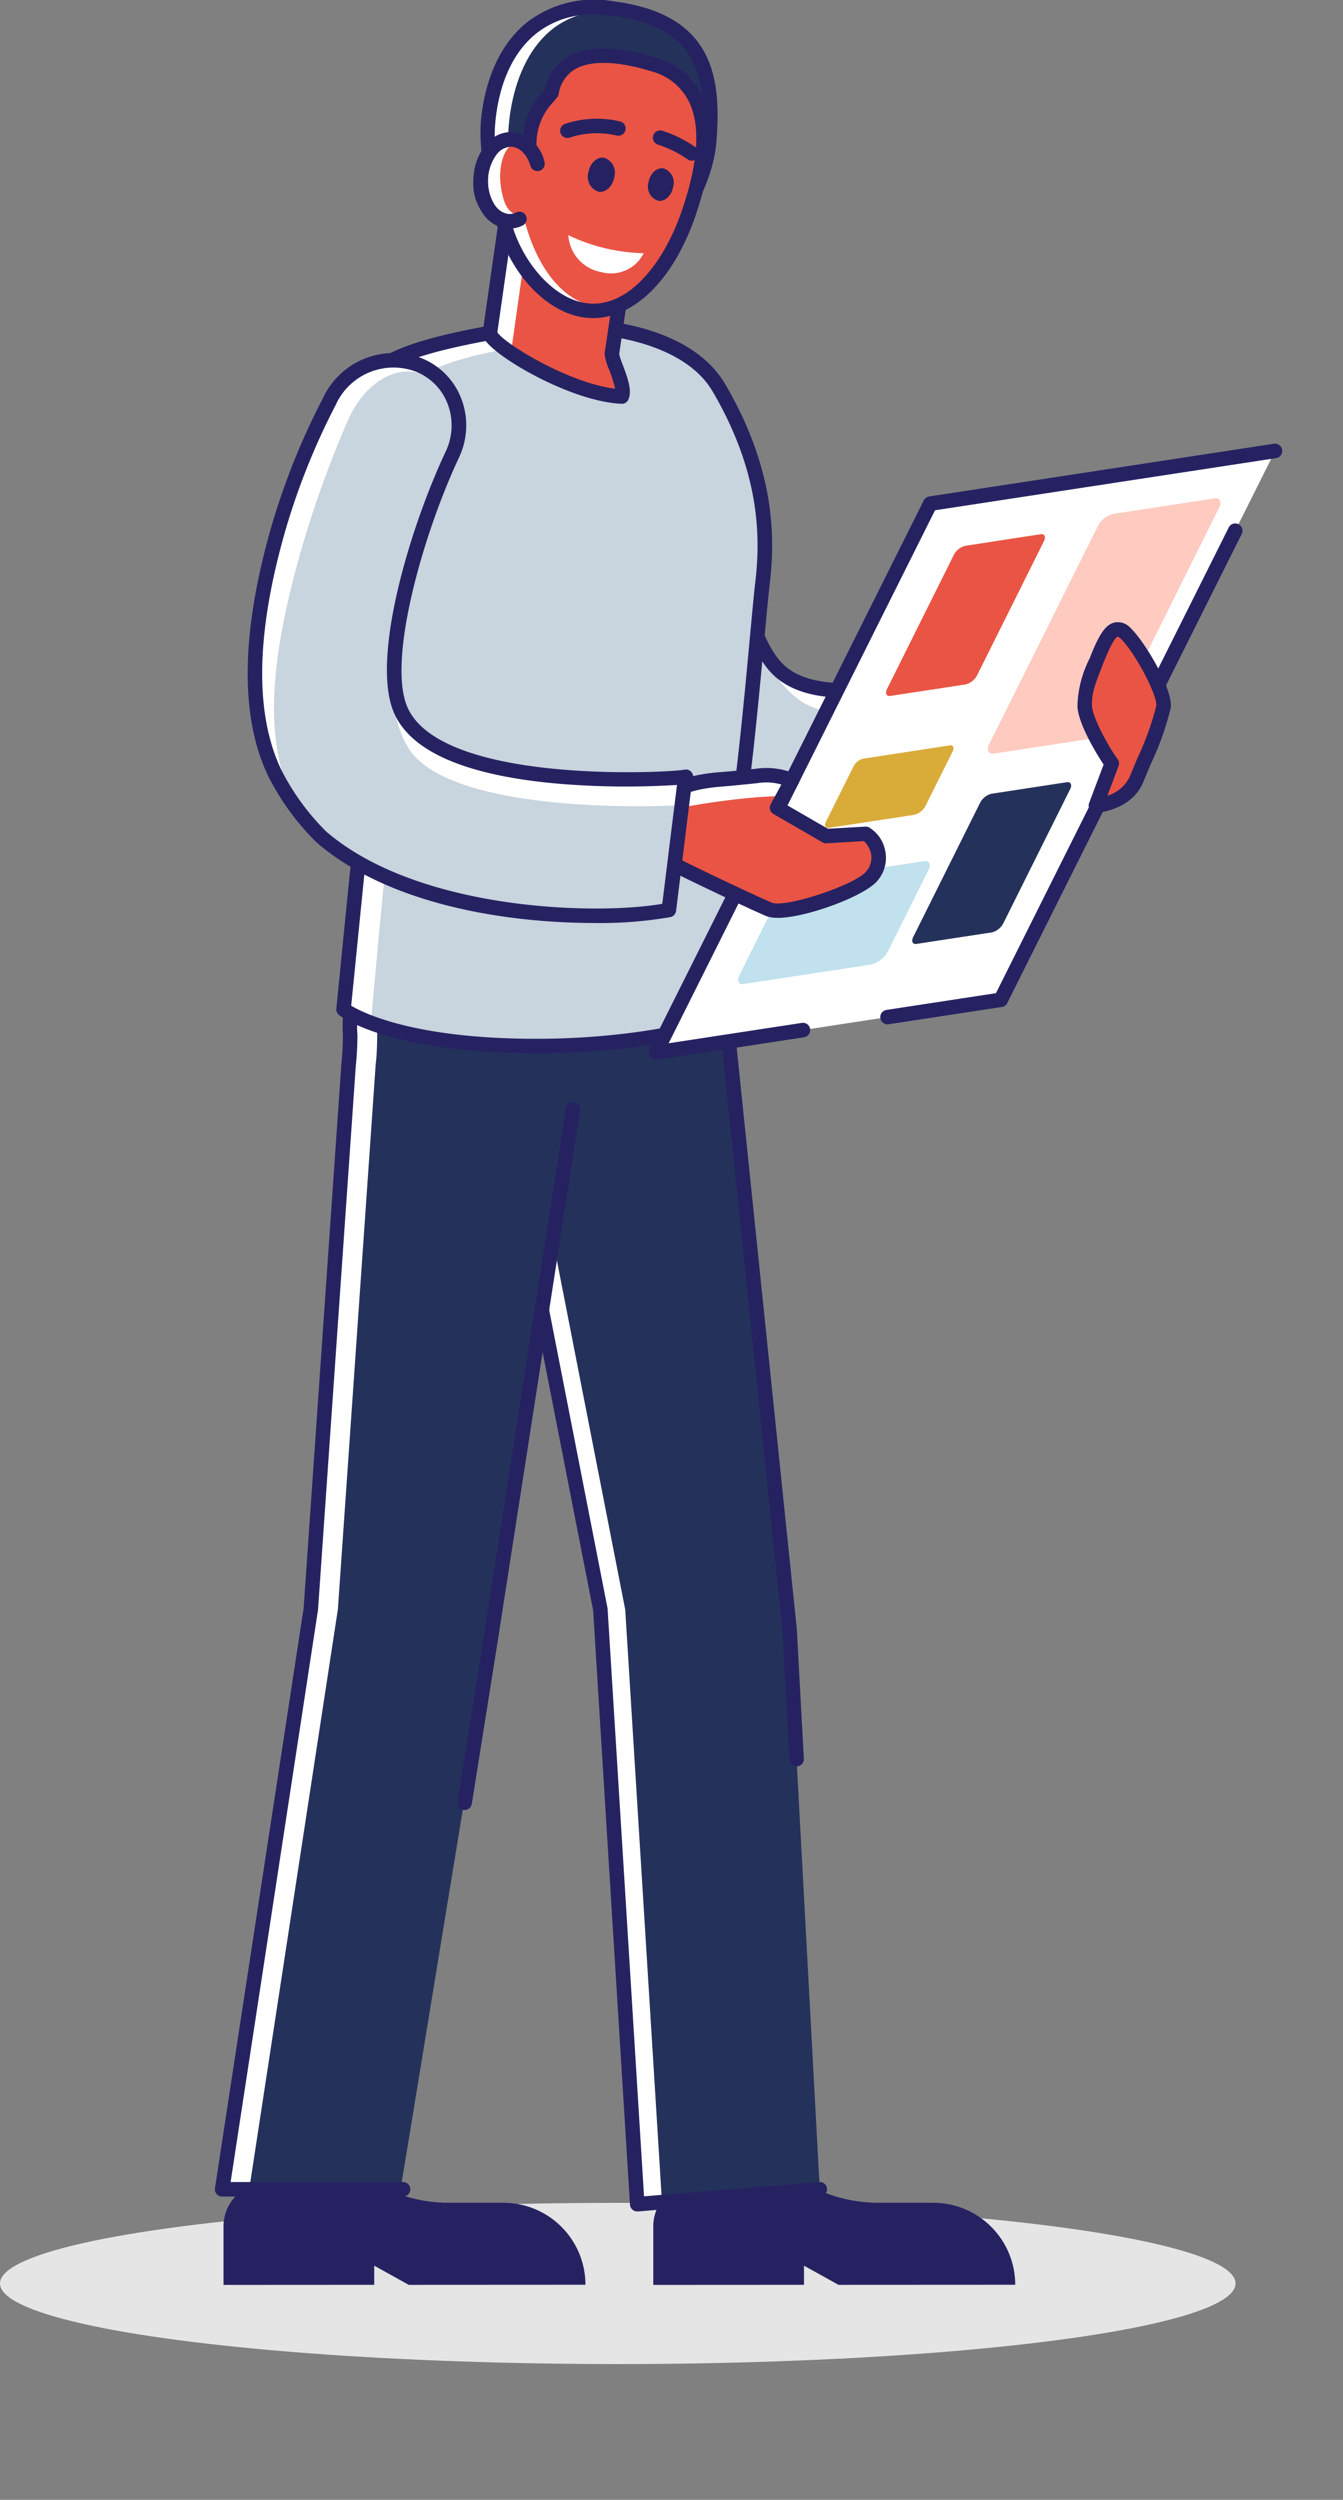 <svg id="Group_214" data-name="Group 214" xmlns="http://www.w3.org/2000/svg" xmlns:xlink="http://www.w3.org/1999/xlink" width="125" height="232.637" viewBox="0 0 125 232.637">
  <rect x="0" y="0" width="125" height="232.637" fill="#808080" stroke="none"/>
  <defs>
    <clipPath id="clip-path">
      <rect id="Rectangle_307" data-name="Rectangle 307" width="99.358" height="212.637" fill="none"/>
    </clipPath>
  </defs>
<ellipse id="Ellipse_421" data-name="Ellipse 421" cx="57.5" cy="7.5" rx="57.5" ry="7.5" transform="translate(0 205)" fill="#e5e5e5"/>
  <g id="Group_213" data-name="Group 213" clip-path="url(#clip-path)" transform="translate(20 0)">
    <path id="Path_889" data-name="Path 889" d="M84.267,291.644l-5.088,0a13.744,13.744,0,0,1-6.939-1.875l-9.964.006a4.064,4.064,0,0,0-4.062,4.066l0,5.448,14.028-.008V297.5l3.215,1.784,16.445-.009a7.634,7.634,0,0,0-7.638-7.629" transform="translate(-17.409 -86.655)" fill="#262262"/>
    <path id="Path_890" data-name="Path 890" d="M36.162,135.382,58.2,132.391l5.662,58.862,2.806,52.074L50.111,244.71l-3.433-55.356L36.115,135.388Z" transform="translate(-10.8 -39.591)" fill="#fff"/>
    <path id="Path_891" data-name="Path 891" d="M58.905,132.337,65.279,191.2l2.807,52.074-14.671,1.458-3.433-55.356L39.419,135.41Z" transform="translate(-11.788 -39.575)" fill="#24325b"/>
    <path id="Path_892" data-name="Path 892" d="M49.822,245.1a.678.678,0,0,1-.676-.635l-3.43-55.311L35.162,135.23a.678.678,0,0,1,.566-.8l22.093-3a.677.677,0,0,1,.764.6l6.089,58.863.656,12.07a.677.677,0,0,1-1.352.074L63.324,191,57.31,132.867l-20.682,2.807,10.425,53.262a.742.742,0,0,1,.011.088l3.391,54.667,16.3-1.327a.669.669,0,0,1,.73.619.676.676,0,0,1-.619.73L49.878,245.1l-.055,0" transform="translate(-10.511 -39.302)" fill="#262262"/>
    <path id="Path_893" data-name="Path 893" d="M27.2,291.644l-5.088,0a13.744,13.744,0,0,1-6.939-1.875l-9.964.006a4.064,4.064,0,0,0-4.062,4.066l0,5.448,14.028-.008V297.5l3.215,1.784,16.445-.009a7.634,7.634,0,0,0-7.638-7.629" transform="translate(-0.344 -86.655)" fill="#262262"/>
    <path id="Path_894" data-name="Path 894" d="M9.218,188.515l3.519-50.706c.359-2.9-.266-5.7,1.171-8.225l21.014,4.045-9.247,58.565-8.23,50.294H.966Z" transform="translate(-0.289 -38.752)" fill="#fff"/>
    <path id="Path_895" data-name="Path 895" d="M12.812,188.515l3.519-50.706c.359-2.9-.266-5.7,1.171-8.225l18.736,4.045-9.346,58.565-8.244,50.294H4.56Z" transform="translate(-1.364 -38.752)" fill="#24325b"/>
    <path id="Path_896" data-name="Path 896" d="M17.513,242.876H.676a.677.677,0,0,1-.669-.779L8.26,188.124l3.514-50.65a25.263,25.263,0,0,0,.14-2.732,11.449,11.449,0,0,1,1.117-5.781.677.677,0,1,1,1.176.67,10.27,10.27,0,0,0-.94,5.131,25.882,25.882,0,0,1-.147,2.842L9.6,188.273,1.465,241.522H17.513a.677.677,0,0,1,0,1.354" transform="translate(0 -38.463)" fill="#262262"/>
    <path id="Path_897" data-name="Path 897" d="M32.876,212.21a.7.7,0,0,1-.107-.008.677.677,0,0,1-.562-.775L34.489,197.1l7.8-50.172a.677.677,0,1,1,1.337.208l-7.8,50.174-2.283,14.326a.678.678,0,0,1-.668.571" transform="translate(-9.629 -43.767)" fill="#262262"/>
    <path id="Path_898" data-name="Path 898" d="M65.63,89.633c9.656,4.055,26.554-2.18,31.3-5.272l-3.405-11.31.028-.021c-.361.271-19.475,9.388-25.775,3.88-3.785-3.31-5.233-15.359-5.02-22.461a6.026,6.026,0,0,0-12.046-.362,81.259,81.259,0,0,0,.707,12.059c1.274,9.387,4.108,16.061,8.426,19.836a21.3,21.3,0,0,0,5.786,3.651" transform="translate(-15.161 -14.427)" fill="#fff"/>
    <path id="Path_899" data-name="Path 899" d="M97.877,84.378l-2.692-8.939c-.361.271-18.611,8.43-24.6,4.2-5.392-3.812-6.744-14.8-6.863-21.593-.058-3.327.03-8.58-5.154-9.667-3.257-.683-4.6,3.12-4.7,6.447a89.361,89.361,0,0,0,.781,12.2c1.274,9.387,3.441,15.812,7.5,19.866,2.8,2.793,12.684,9.531,35.727-2.513" transform="translate(-16.108 -14.444)" fill="#c8d4de"/>
    <path id="Path_900" data-name="Path 900" d="M73.306,91.208a26.149,26.149,0,0,1-8.238-1.221l-.048-.018A23.887,23.887,0,0,1,58.7,86.16c-4.445-3.886-7.356-10.7-8.652-20.255A60.062,60.062,0,0,1,49.679,53.9l.009-.125a6.7,6.7,0,0,1,13.4.407c-.218,7.249,1.326,18.9,4.788,21.931,5.632,4.925,23.477-3.057,24.962-3.939a.667.667,0,0,1,1.053.613l3.34,11.091a.678.678,0,0,1-.279.763c-3.238,2.11-13.624,6.568-23.645,6.568m-7.786-2.5c10.415,3.445,25.2-1.879,30.264-4.937L92.753,73.7c-3.87,1.824-19.75,8.688-25.769,3.427-3.993-3.491-5.474-15.546-5.251-22.99a5.348,5.348,0,1,0-10.692-.322c0,.022,0,.081-.012.178a58.671,58.671,0,0,0,.358,11.726c1.251,9.22,4.011,15.753,8.2,19.418a22.488,22.488,0,0,0,5.931,3.569" transform="translate(-14.813 -14.138)" fill="#262262"/>
    <path id="Path_901" data-name="Path 901" d="M31.653,43.781c7.9-.941,16.505-.484,19.928,4.619a28.859,28.859,0,0,1,4.5,18.866c-.442,3.705-1.421,17.117-2.723,24.254l1.454,15.722s-8.734,3.613-22.946,3.011c-11.123-.47-14.775-3.349-14.775-3.349s1.122-11.54,2.255-21.594c1.075-9.529-2.712-26.492-1.619-31.165,1.529-6.538,5.893-9.407,13.931-10.365" transform="translate(-5.109 -12.975)" fill="#fff"/>
    <path id="Path_902" data-name="Path 902" d="M38.5,45.159c7.9-.941,11.515.042,14.554,4.39,4.459,6.381,4.63,13.149,4.044,18.066-.442,3.705-1.421,17.117-2.723,24.254l1.518,15.806s-6.93,3.645-21.142,3.044c-11.122-.47-14.035-2.123-14.035-2.123s1.2-13.775,2.334-23.83c1.074-9.529-1.684-25.566-1.7-30.376-.02-6.714,9.112-8.273,17.15-9.231" transform="translate(-6.195 -13.407)" fill="#c8d4de"/>
    <path id="Path_903" data-name="Path 903" d="M34.79,110.661q-1.571,0-3.245-.069c-11.212-.475-15.009-3.371-15.165-3.494a.676.676,0,0,1-.254-.6L17.349,94.18,18.38,84.9c.784-6.956-.337-17.876-1.079-25.1-.268-2.613-.481-4.677-.543-5.955-.349-7.2,3.311-9.082,14.489-11.065C39,41.4,48.894,42.563,52.306,48.362c4.753,8.081,4.647,14.511,4.155,18.645-.124,1.04-.289,2.83-.5,5.1-.512,5.562-1.283,13.951-2.216,19.105l1.445,15.631a.676.676,0,0,1-.415.688c-.334.139-7.723,3.131-19.988,3.132m-17.278-4.436c1.056.632,5.074,2.632,14.09,3.013,12.068.509,20.223-2.08,22.2-2.786L52.391,91.244a.671.671,0,0,1,.008-.184c.928-5.088,1.7-13.507,2.216-19.079.21-2.277.375-4.077.5-5.134.47-3.939.568-10.071-3.977-17.8-2.947-5.01-12.119-6.278-19.655-4.94-11.287,2-13.662,3.719-13.374,9.665.06,1.241.271,3.289.537,5.882.749,7.285,1.879,18.293,1.079,25.392L18.7,94.322Z" transform="translate(-4.821 -12.635)" fill="#262262"/>
    <path id="Path_904" data-name="Path 904" d="M38.108,28.352,36.531,39.394c-.306,1,7.481,5.795,12.266,5.983.594-.413-.892-3.237-.924-3.96L49.2,32.448Z" transform="translate(-10.922 -8.479)" fill="#fff"/>
    <path id="Path_905" data-name="Path 905" d="M40.776,32.187,39.351,42.273A15.108,15.108,0,0,0,49.43,46.747c.568-.395-.892-3.237-.924-3.96l1.328-8.969Z" transform="translate(-11.768 -9.625)" fill="#ea5444"/>
    <path id="Path_906" data-name="Path 906" d="M48.508,45.765h-.027c-4.513-.177-11.433-4.144-12.657-5.871a1.148,1.148,0,0,1-.247-.918l1.571-11.008a.677.677,0,0,1,.9-.539l11.094,4.1a.677.677,0,0,1,.435.734l-1.316,8.887a8.789,8.789,0,0,0,.341,1.01c.418,1.108.89,2.364.521,3.205a.676.676,0,0,1-.62.405M36.925,39.114c.643,1.044,6.668,4.741,10.962,5.246a11.7,11.7,0,0,0-.547-1.728,5.632,5.632,0,0,1-.432-1.473.617.617,0,0,1,.007-.13L48.162,32.6,38.37,28.988Zm-.683-.008h0Z" transform="translate(-10.633 -8.19)" fill="#262262"/>
    <path id="Path_907" data-name="Path 907" d="M56.826,13.444c-.467,5.681-5.974,12.982-11.657,12.516s-9.388-8.524-8.922-14.206S39.907.067,47.819,1.078c8.861,1.132,9.473,6.684,9.007,12.366" transform="translate(-10.828 -0.289)" fill="#fff"/>
    <path id="Path_908" data-name="Path 908" d="M57.632,13.757c-.461,5.616-5.5,12.867-10.651,12.444s-8.454-8.359-7.992-13.976S42.385.656,49.551,1.6c8.025,1.058,8.543,6.541,8.081,12.157" transform="translate(-11.647 -0.449)" fill="#24325b"/>
    <path id="Path_909" data-name="Path 909" d="M45.384,26.368c-.186,0-.372-.008-.559-.023-2.832-.233-5.425-2.182-7.3-5.488a17.161,17.161,0,0,1-2.24-9.447c.192-2.34,1.006-6.664,4.3-9.329A10.222,10.222,0,0,1,47.616.118c9.281,1.186,10.1,6.993,9.6,13.092-.493,6-6.076,13.158-11.827,13.158M45.83,1.354a8.324,8.324,0,0,0-5.4,1.778c-2.9,2.348-3.624,6.263-3.8,8.388-.6,7.372,4.539,13.167,8.3,13.476,5.088.407,10.471-6.348,10.927-11.9.53-6.454-.694-10.652-8.418-11.639a12.8,12.8,0,0,0-1.614-.107m10.707,11.8h0Z" transform="translate(-10.539 0)" fill="#262262"/>
    <path id="Path_910" data-name="Path 910" d="M54.629,22.12c2.113-6.114,2.434-12.16-3.255-13.922-3.26-1.009-8.594-1.894-9.488,2.646a6.6,6.6,0,0,0-2.054,5.2,2.306,2.306,0,0,0-1.659-.868c-1.514-.051-2.8,1.613-2.873,3.718-.063,1.857.84,3.434,2.094,3.816.947,3.843,3.625,7.11,6.5,8.106,4.437,1.533,8.618-2.584,10.731-8.7" transform="translate(-10.555 -2.208)" fill="#fff"/>
    <path id="Path_911" data-name="Path 911" d="M55.4,22.12c2.113-6.114,2.434-12.16-3.255-13.922-3.26-1.009-8.594-1.894-9.488,2.646a6.6,6.6,0,0,0-2.054,5.2c-.449-.522-.246-.546-.882-.568C38.206,15.426,37.6,17.806,38,19.914c.346,1.825.833,2.176,2.087,2.557.947,3.843,2.927,7.022,5.793,8.056,3.766,1.358,7.41-2.293,9.522-8.407" transform="translate(-11.327 -2.208)" fill="#ea5444"/>
    <path id="Path_912" data-name="Path 912" d="M45.467,31.524a6.342,6.342,0,0,1-2.078-.355c-3.065-1.059-5.785-4.345-6.852-8.24a4.5,4.5,0,0,1-2.2-4.345,5.315,5.315,0,0,1,1.036-3.058,3.059,3.059,0,0,1,2.536-1.312,2.688,2.688,0,0,1,1.037.249,6.47,6.47,0,0,1,1.776-3.908c.082-.1.165-.2.248-.3a4.526,4.526,0,0,1,2.1-3.041c2.276-1.358,5.725-.724,8.217.048a6.8,6.8,0,0,1,4.272,3.425c1.321,2.609,1.127,6.432-.578,11.365-2.051,5.936-5.7,9.472-9.513,9.472M37.816,15.565a1.781,1.781,0,0,0-1.373.788,3.959,3.959,0,0,0-.755,2.277c-.051,1.5.643,2.85,1.614,3.146a.677.677,0,0,1,.46.486c.878,3.559,3.373,6.7,6.069,7.627,4.326,1.5,8.074-3.081,9.87-8.279,1.581-4.572,1.8-8.041.649-10.311a5.429,5.429,0,0,0-3.465-2.744c-3.15-.974-5.679-1.038-7.122-.177a3.234,3.234,0,0,0-1.5,2.308.674.674,0,0,1-.135.292c-.123.154-.247.3-.369.447a5.569,5.569,0,0,0-1.538,4.34.677.677,0,0,1-1.19.433,1.659,1.659,0,0,0-1.168-.632h-.045" transform="translate(-10.267 -1.92)" fill="#262262"/>
    <path id="Path_913" data-name="Path 913" d="M37.694,26.513H37.6A3.073,3.073,0,0,1,35.16,25.03a5.6,5.6,0,0,1,.212-6.18,3.058,3.058,0,0,1,2.536-1.312,3.51,3.51,0,0,1,3.032,2.756.677.677,0,1,1-1.3.39c-.32-1.063-1.02-1.768-1.783-1.794a1.772,1.772,0,0,0-1.419.788,4.251,4.251,0,0,0-.158,4.6,1.764,1.764,0,0,0,1.362.883,1.415,1.415,0,0,0,.669-.149.677.677,0,1,1,.6,1.215,2.738,2.738,0,0,1-1.218.289" transform="translate(-10.267 -5.244)" fill="#262262"/>
    <path id="Path_914" data-name="Path 914" d="M46.933,31.222A17.067,17.067,0,0,0,53.945,32.9,3.391,3.391,0,0,1,50,34.659a3.725,3.725,0,0,1-3.068-3.437" transform="translate(-14.035 -9.337)" fill="#fff"/>
    <path id="Path_915" data-name="Path 915" d="M46.523,17.555a.677.677,0,0,1-.234-1.312,9.342,9.342,0,0,1,5.209-.211.677.677,0,0,1-.362,1.3,8.086,8.086,0,0,0-4.379.177.684.684,0,0,1-.234.041" transform="translate(-13.71 -4.712)" fill="#262262"/>
    <path id="Path_916" data-name="Path 916" d="M61.782,20.13a.677.677,0,0,1-.42-.146,10.651,10.651,0,0,0-2.716-1.343.677.677,0,1,1,.417-1.288A11.886,11.886,0,0,1,62.2,18.923a.677.677,0,0,1-.421,1.208" transform="translate(-17.398 -5.18)" fill="#262262"/>
    <path id="Path_917" data-name="Path 917" d="M57.562,23.663a1.383,1.383,0,0,0,.9,1.7c.636.105,1.262-.484,1.4-1.316a1.384,1.384,0,0,0-.9-1.7c-.636-.1-1.263.485-1.4,1.316" transform="translate(-17.206 -6.679)" fill="#262262"/>
    <path id="Path_918" data-name="Path 918" d="M49.581,22.321a1.452,1.452,0,0,0,.949,1.78c.667.11,1.326-.509,1.469-1.382a1.452,1.452,0,0,0-.949-1.78c-.667-.11-1.326.509-1.469,1.382" transform="translate(-14.819 -6.258)" fill="#262262"/>
    <path id="Path_919" data-name="Path 919" d="M58.556,115.85l32.1-4.908,25.536-51.077-32.1,4.908Z" transform="translate(-17.511 -17.902)" fill="#fff"/>
    <path id="Path_920" data-name="Path 920" d="M89.025,116.111a.677.677,0,0,1-.1-1.346l10.193-1.559,21.666-43.337a.677.677,0,0,1,1.211.606l-21.823,43.65a.675.675,0,0,1-.5.366L89.128,116.1a.736.736,0,0,1-.1.008" transform="translate(-26.42 -20.782)" fill="#262262"/>
    <path id="Path_921" data-name="Path 921" d="M58.267,116.239a.677.677,0,0,1-.606-.979L83.2,64.182a.68.68,0,0,1,.5-.367l32.1-4.908a.677.677,0,0,1,.2,1.339L84.251,65.1,59.457,114.7l12.428-1.9a.677.677,0,0,1,.2,1.338l-13.72,2.1a.723.723,0,0,1-.1.008" transform="translate(-17.222 -17.614)" fill="#262262"/>
    <path id="Path_922" data-name="Path 922" d="M103.177,89.918l10.373-1.586,10.613-21.3c.266-.532.069-.941-.416-.867l-9.431,1.442a2.225,2.225,0,0,0-1.459,1.178l-10.1,20.262c-.265.532-.068.941.417.866" transform="translate(-30.694 -19.785)" fill="#ffcac0"/>
    <path id="Path_923" data-name="Path 923" d="M81.356,106.635l7.952-1.216a1.65,1.65,0,0,0,1.084-.874l2.51-5.037c.169-.339.043-.6-.267-.553l-8.05,1.231a1.421,1.421,0,0,0-.93.751l-2.565,5.145c-.168.339-.043.6.267.553" transform="translate(-24.227 -29.59)" fill="#d9ab39"/>
    <path id="Path_924" data-name="Path 924" d="M70,125.753l11.848-1.811a2.463,2.463,0,0,0,1.614-1.3l3.74-7.5c.252-.505.065-.894-.4-.824l-11.994,1.834a2.115,2.115,0,0,0-1.387,1.12l-3.82,7.665c-.252.505-.064.894.4.824" transform="translate(-20.782 -34.182)" fill="#c0e1ed"/>
    <path id="Path_925" data-name="Path 925" d="M89.52,85.972,96.527,84.9a1.655,1.655,0,0,0,1.084-.876l6.208-12.457c.2-.4.051-.7-.31-.644L96.5,72a1.653,1.653,0,0,0-1.084.875L89.21,85.328c-.2.4-.05.7.31.644" transform="translate(-26.652 -21.208)" fill="#ea5444"/>
    <path id="Path_926" data-name="Path 926" d="M93,118.893l7.007-1.071a1.655,1.655,0,0,0,1.084-.875l6.208-12.457c.2-.4.051-.7-.31-.644l-7.007,1.072a1.652,1.652,0,0,0-1.084.875l-6.208,12.457c-.2.4-.051.7.31.644" transform="translate(-27.693 -31.053)" fill="#24325b"/>
    <path id="Path_927" data-name="Path 927" d="M116.544,99.957s2.871-.177,3.8-2.49,2.322-5.315,2.488-6.694-2.24-5.64-3.554-6.867c-1.089-1.018-1.8.335-2.711,2.642-.779,1.975-1.1,2.837-1.07,4.131.036,1.389,1.812,4.408,2.519,5.36Z" transform="translate(-34.539 -24.989)" fill="#ea5444"/>
    <path id="Path_928" data-name="Path 928" d="M116.254,100.344a.677.677,0,0,1-.634-.915l1.35-3.583c-.749-1.11-2.4-3.9-2.437-5.439a10.306,10.306,0,0,1,1.118-4.4c.819-2.076,1.408-3.169,2.347-3.381a1.576,1.576,0,0,1,1.456.493c1.316,1.231,3.976,5.686,3.763,7.443a26.146,26.146,0,0,1-1.825,5.16c-.247.587-.49,1.166-.708,1.706-1.079,2.678-4.255,2.9-4.389,2.912h-.042m2.037-16.395c-.182.04-.575.517-1.38,2.556-.784,1.986-1.054,2.73-1.024,3.865.029,1.072,1.565,3.869,2.387,4.975a.678.678,0,0,1,.09.642l-1.038,2.755a3.328,3.328,0,0,0,2.1-1.819c.22-.547.466-1.131.716-1.724a26.788,26.788,0,0,0,1.729-4.8c.122-1.011-2.035-5.068-3.344-6.291-.161-.151-.238-.161-.239-.161" transform="translate(-34.25 -24.699)" fill="#262262"/>
    <path id="Path_929" data-name="Path 929" d="M68,103a11.556,11.556,0,0,1,3.559.434l-1.647,2.522,4.157,2.346,4.105.083a2.659,2.659,0,0,1,.568,3.925,7.37,7.37,0,0,1-4.585,2.5c-.741.1-3.42,1.19-4.108.9-2.385-1.023-8.239-4.19-10.828-5.223-1.269-.506.753-3.52,2.207-5.432a4.406,4.406,0,0,1,3.176-1.729c1.207-.091,2.673-.214,3.4-.321" transform="translate(-17.591 -30.79)" fill="#fff"/>
    <path id="Path_930" data-name="Path 930" d="M68.457,105.776c1.631-.107,2.5-.1,2.5-.1a7.243,7.243,0,0,1-.972,1.087c-.334.254,4.56,2.639,4.56,2.639l3.7-.211c.583.252,1.72,2.549.568,3.925-1.283,1.532-6.842,3.352-8.12,3.233-1.177-.109-1.234.561-10.991-4.673-1.678-.9.365-4.4,1.422-4.925a66.949,66.949,0,0,1,7.329-.98" transform="translate(-17.664 -31.603)" fill="#ea5444"/>
    <path id="Path_931" data-name="Path 931" d="M70.161,115.9a2.748,2.748,0,0,1-1.044-.162c-1.628-.7-6.578-3.044-8.458-3.993a.676.676,0,0,1,.61-1.208c1.865.941,6.771,3.268,8.381,3.955,1.221.521,7.789-1.654,8.787-2.909a1.94,1.94,0,0,0,.441-1.677,2.219,2.219,0,0,0-.658-1.139l-3.486.2a.643.643,0,0,1-.376-.09L69.8,106.241a.676.676,0,0,1-.256-.908l.994-1.834a5.155,5.155,0,0,0-2.243-.125l-.328.034c-.81.083-2.1.215-3.171.3-1.607.121-3.559.571-4.013,1.164a.677.677,0,1,1-1.075-.822c.989-1.295,4.067-1.622,4.987-1.691,1.056-.079,2.332-.21,3.134-.292l.331-.034a6.8,6.8,0,0,1,3.215.3l.342.1a.678.678,0,0,1,.416.975l-1.086,2,3.816,2.208,3.5-.2a.641.641,0,0,1,.3.054,3.2,3.2,0,0,1,1.511,2.062,3.249,3.249,0,0,1-.681,2.905c-1.122,1.412-6.621,3.474-9.334,3.474" transform="translate(-17.812 -30.491)" fill="#262262"/>
    <path id="Path_932" data-name="Path 932" d="M11.624,92.17c7.566,7.664,26.475,8.02,32.355,6.807L45.512,86.6l.036-.011c-.463.128-22.729,1.746-26.449-6.056-2.235-4.689,1.5-17.042,4.722-23.916a6.118,6.118,0,0,0-2.983-8.309,6.568,6.568,0,0,0-8.453,3.349A89.213,89.213,0,0,0,7.937,63.734c-2.766,9.68-2.876,17.3-.327,22.648a21.049,21.049,0,0,0,4.014,5.788" transform="translate(-1.728 -14.294)" fill="#fff"/>
    <path id="Path_933" data-name="Path 933" d="M44.6,99.431l1.211-9.783c-.463.128-21.491,1.138-25.45-5.292-3.567-5.8-.195-17.073,2.579-23.77,1.358-3.28,4.084-8.962-1-10.955-2.776-1.089-5.608.812-7.119,4.031A98.067,98.067,0,0,0,10.39,65.908c-2.767,9.679-3.413,16.8-1.232,22.322,1.5,3.8,8.15,14.184,35.442,11.2" transform="translate(-2.348 -14.75)" fill="#c8d4de"/>
    <path id="Path_934" data-name="Path 934" d="M36.61,99.9c-7.714,0-18.923-1.53-25.853-7.506-.013-.012-.027-.024-.039-.037a23.607,23.607,0,0,1-4.465-6.149c-2.622-5.5-2.526-13.282.287-23.125A65.947,65.947,0,0,1,11.287,51.2l.063-.121A7.255,7.255,0,0,1,20.683,47.4a6.591,6.591,0,0,1,3.571,3.747,6.977,6.977,0,0,1-.245,5.471c-3.3,7.024-6.77,19.041-4.723,23.337,3.341,7.008,23.9,5.984,25.7,5.685a.668.668,0,0,1,.744.979l-1.5,12.155a.678.678,0,0,1-.535.58,38.4,38.4,0,0,1-7.082.548M11.662,91.387c8.581,7.377,25.145,7.8,31.282,6.729l1.37-11.064a75.114,75.114,0,0,1-11.255-.132c-8.29-.755-13.336-2.9-15-6.385-2.355-4.939,1.342-17.3,4.72-24.493a5.635,5.635,0,0,0,.2-4.417,5.245,5.245,0,0,0-2.843-2.983,5.892,5.892,0,0,0-7.57,3.015c-.009.02-.038.077-.085.167A64.485,64.485,0,0,0,7.842,63.455C5.122,72.971,5,80.431,7.474,85.626a22.216,22.216,0,0,0,4.188,5.761" transform="translate(-1.303 -14.007)" fill="#262262"/>
  </g>
</svg>
